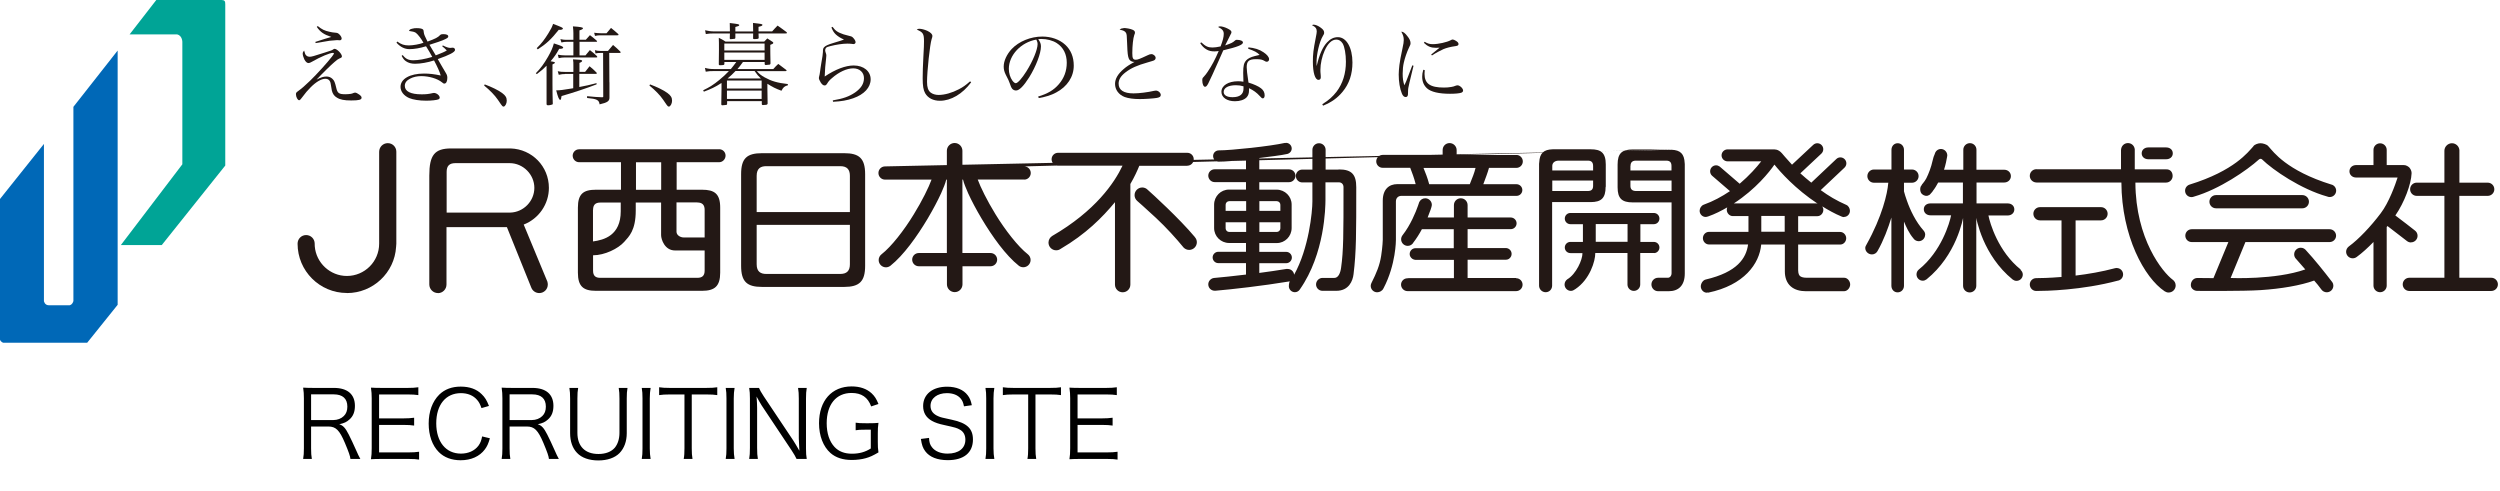 <svg width="321" height="63" viewBox="0 0 321 63" fill="none" xmlns="http://www.w3.org/2000/svg">
<path d="M46.268 58.928H44.996C44.96 58.568 44.792 58.076 44.288 56.876C43.592 55.232 43.124 54.764 42.164 54.764H39.944V57.572C39.944 58.184 39.968 58.496 40.04 58.928H38.924C38.996 58.496 39.02 58.172 39.02 57.584V51.152C39.02 50.636 38.996 50.252 38.924 49.772C39.344 49.796 39.68 49.808 40.232 49.808H42.872C44.612 49.808 45.572 50.624 45.572 52.112C45.572 52.88 45.344 53.456 44.852 53.876C44.504 54.188 44.204 54.332 43.556 54.476C44.048 54.62 44.348 54.944 44.78 55.796C45.068 56.36 45.356 56.984 45.728 57.812C45.932 58.28 46.1 58.64 46.268 58.928ZM39.944 53.936H42.788C43.328 53.936 43.82 53.744 44.144 53.42C44.456 53.12 44.6 52.724 44.6 52.208C44.6 51.188 44 50.636 42.86 50.636H39.944V53.936ZM53.811 58.004V59.012C53.427 58.952 53.103 58.928 52.467 58.928H48.951C48.375 58.928 48.039 58.94 47.631 58.964C47.703 58.508 47.727 58.148 47.727 57.536V51.14C47.727 50.624 47.703 50.3 47.631 49.772C48.051 49.796 48.375 49.808 48.951 49.808H52.371C52.899 49.808 53.307 49.784 53.715 49.724V50.732C53.295 50.672 52.971 50.648 52.371 50.648H48.675V53.72H51.831C52.359 53.72 52.719 53.696 53.175 53.636V54.644C52.767 54.584 52.455 54.56 51.831 54.56H48.675V58.088H52.479C53.031 58.088 53.367 58.064 53.811 58.004ZM62.782 52.124L61.822 52.4C61.642 51.884 61.51 51.632 61.258 51.344C60.778 50.78 60.058 50.48 59.182 50.48C57.238 50.48 56.014 51.968 56.014 54.356C56.014 56.732 57.25 58.244 59.182 58.244C60.13 58.244 60.934 57.884 61.426 57.236C61.678 56.888 61.798 56.588 61.906 56.036L62.902 56.276C62.698 56.984 62.542 57.32 62.254 57.704C61.582 58.604 60.49 59.096 59.146 59.096C57.994 59.096 57.022 58.736 56.338 58.04C55.498 57.2 55.042 55.892 55.042 54.392C55.042 52.844 55.522 51.536 56.41 50.66C57.106 49.988 58.018 49.64 59.158 49.64C60.286 49.64 61.198 49.964 61.846 50.612C62.266 51.02 62.494 51.38 62.782 52.124ZM71.756 58.928H70.484C70.448 58.568 70.28 58.076 69.776 56.876C69.08 55.232 68.612 54.764 67.652 54.764H65.432V57.572C65.432 58.184 65.456 58.496 65.528 58.928H64.412C64.484 58.496 64.508 58.172 64.508 57.584V51.152C64.508 50.636 64.484 50.252 64.412 49.772C64.832 49.796 65.168 49.808 65.72 49.808H68.36C70.1 49.808 71.06 50.624 71.06 52.112C71.06 52.88 70.832 53.456 70.34 53.876C69.992 54.188 69.692 54.332 69.044 54.476C69.536 54.62 69.836 54.944 70.268 55.796C70.556 56.36 70.844 56.984 71.216 57.812C71.42 58.28 71.588 58.64 71.756 58.928ZM65.432 53.936H68.276C68.816 53.936 69.308 53.744 69.632 53.42C69.944 53.12 70.088 52.724 70.088 52.208C70.088 51.188 69.488 50.636 68.348 50.636H65.432V53.936ZM79.443 49.808H80.571C80.499 50.228 80.475 50.564 80.475 51.164V55.616C80.475 56.672 80.151 57.548 79.551 58.172C78.951 58.784 77.991 59.12 76.827 59.12C75.651 59.12 74.691 58.784 74.091 58.148C73.503 57.536 73.203 56.672 73.203 55.616V51.188C73.203 50.576 73.179 50.228 73.107 49.808H74.235C74.163 50.192 74.139 50.552 74.139 51.188V55.58C74.139 57.308 75.123 58.292 76.839 58.292C77.763 58.292 78.495 58.004 78.939 57.488C79.323 57.02 79.539 56.348 79.539 55.58V51.188C79.539 50.588 79.515 50.228 79.443 49.808ZM82.401 49.808H83.541C83.469 50.204 83.433 50.648 83.433 51.152V57.584C83.433 58.112 83.469 58.52 83.541 58.928H82.401C82.473 58.484 82.497 58.184 82.497 57.584V51.152C82.497 50.552 82.473 50.24 82.401 49.808ZM88.821 50.648V57.572C88.821 58.16 88.845 58.496 88.917 58.928H87.789C87.861 58.556 87.885 58.136 87.885 57.572V50.648H86.013C85.401 50.648 85.029 50.672 84.633 50.732V49.724C85.053 49.784 85.365 49.808 86.001 49.808H90.681C91.377 49.808 91.701 49.784 92.097 49.724V50.732C91.701 50.672 91.353 50.648 90.681 50.648H88.821ZM93.182 49.808H94.322C94.25 50.204 94.214 50.648 94.214 51.152V57.584C94.214 58.112 94.25 58.52 94.322 58.928H93.182C93.254 58.484 93.278 58.184 93.278 57.584V51.152C93.278 50.552 93.254 50.24 93.182 49.808ZM96.194 49.808H97.454C97.562 50.084 97.718 50.348 98.066 50.888L101.858 56.564C101.99 56.768 102.35 57.356 102.638 57.872C102.59 56.912 102.566 56.384 102.566 56.276V51.188C102.566 50.6 102.542 50.228 102.47 49.808H103.586C103.514 50.24 103.49 50.576 103.49 51.188V57.584C103.49 58.184 103.514 58.544 103.586 58.928H102.278C102.11 58.58 101.978 58.34 101.654 57.848L97.802 52.064C97.706 51.92 97.31 51.236 97.142 50.912C97.19 51.476 97.214 52.064 97.214 52.376V57.5C97.214 58.136 97.238 58.532 97.31 58.928H96.194C96.266 58.544 96.29 58.124 96.29 57.5V51.152C96.29 50.6 96.266 50.24 96.194 49.808ZM111.811 55.172H111.103C110.479 55.172 110.203 55.184 109.867 55.244V54.272C110.227 54.332 110.527 54.344 111.175 54.344H111.523C112.087 54.344 112.423 54.332 112.795 54.296C112.723 54.8 112.711 55.1 112.711 55.652V56.756C112.711 57.32 112.723 57.608 112.795 58.088C112.075 58.508 111.715 58.676 111.163 58.832C110.659 58.976 109.987 59.06 109.375 59.06C108.235 59.06 107.335 58.772 106.639 58.172C105.703 57.344 105.163 55.964 105.163 54.344C105.163 51.452 106.795 49.616 109.351 49.616C110.419 49.616 111.283 49.916 111.919 50.504C112.315 50.876 112.531 51.224 112.795 51.872L111.859 52.184C111.427 51.008 110.623 50.456 109.339 50.456C107.359 50.456 106.147 51.932 106.147 54.344C106.147 55.628 106.495 56.684 107.155 57.392C107.695 57.968 108.439 58.256 109.387 58.256C110.335 58.256 111.103 58.04 111.811 57.584V55.172ZM124.782 52.028L123.774 52.172C123.678 51.692 123.582 51.452 123.354 51.176C122.97 50.72 122.358 50.48 121.578 50.48C120.342 50.48 119.478 51.14 119.478 52.112C119.478 52.736 119.814 53.18 120.522 53.468C120.846 53.6 120.858 53.6 122.238 53.9C124.158 54.308 124.926 55.04 124.926 56.432C124.926 58.124 123.762 59.084 121.698 59.084C120.354 59.084 119.358 58.688 118.806 57.944C118.494 57.524 118.362 57.152 118.242 56.36L119.286 56.228C119.322 56.804 119.406 57.092 119.658 57.416C120.054 57.944 120.774 58.244 121.662 58.244C123.09 58.244 123.954 57.572 123.954 56.456C123.954 55.868 123.714 55.424 123.258 55.172C122.862 54.944 122.73 54.908 121.278 54.584C120.522 54.428 120.054 54.26 119.646 54.032C118.902 53.612 118.53 52.976 118.53 52.136C118.53 50.624 119.742 49.652 121.602 49.652C122.79 49.652 123.714 50.036 124.254 50.756C124.53 51.116 124.65 51.416 124.782 52.028ZM126.533 49.808H127.673C127.601 50.204 127.565 50.648 127.565 51.152V57.584C127.565 58.112 127.601 58.52 127.673 58.928H126.533C126.605 58.484 126.629 58.184 126.629 57.584V51.152C126.629 50.552 126.605 50.24 126.533 49.808ZM132.954 50.648V57.572C132.954 58.16 132.978 58.496 133.05 58.928H131.922C131.994 58.556 132.018 58.136 132.018 57.572V50.648H130.146C129.534 50.648 129.162 50.672 128.766 50.732V49.724C129.186 49.784 129.498 49.808 130.134 49.808H134.814C135.51 49.808 135.834 49.784 136.23 49.724V50.732C135.834 50.672 135.486 50.648 134.814 50.648H132.954ZM143.495 58.004V59.012C143.111 58.952 142.787 58.928 142.151 58.928H138.635C138.059 58.928 137.723 58.94 137.315 58.964C137.387 58.508 137.411 58.148 137.411 57.536V51.14C137.411 50.624 137.387 50.3 137.315 49.772C137.735 49.796 138.059 49.808 138.635 49.808H142.055C142.583 49.808 142.991 49.784 143.399 49.724V50.732C142.979 50.672 142.655 50.648 142.055 50.648H138.359V53.72H141.515C142.043 53.72 142.403 53.696 142.859 53.636V54.644C142.451 54.584 142.139 54.56 141.515 54.56H138.359V58.088H142.163C142.715 58.088 143.051 58.064 143.495 58.004Z" fill="black"/>
<g clip-path="url(#clip0_1577_8984)">
<path d="M16.643 4.413L20.068 0H28.455C28.814 0.02 28.934 0.12 28.924 0.549V21.256L20.767 31.47H15.515L23.413 21.096V5.381C23.413 5.381 23.413 4.573 22.744 4.413H16.643Z" fill="#00A496"/>
<path d="M15.106 6.49V39.138L11.192 44.01H0.419C0.419 44.01 0.11 43.92 0 43.621V25.549L5.641 18.481V38.658C5.641 38.658 5.721 39.208 6.3 39.198H8.926C8.926 39.198 9.275 39.168 9.425 38.658V13.718L15.106 6.49Z" fill="#0068B7"/>
<path d="M39.367 7.149C39.457 7.238 39.597 7.288 39.737 7.288C40.006 7.288 40.216 7.229 41.704 6.749C42.562 6.48 42.632 6.45 42.772 6.35C42.872 6.28 42.912 6.27 42.962 6.27C43.271 6.27 43.9 6.909 43.9 7.229C43.9 7.368 43.85 7.398 43.571 7.518C43.391 7.598 43.271 7.678 42.932 7.977C42.542 8.297 41.344 9.475 40.645 10.224C41.194 9.934 41.554 9.824 41.923 9.824C42.213 9.824 42.472 9.924 42.672 10.114C42.922 10.344 43.002 10.543 43.181 11.302C43.331 11.961 43.531 12.101 44.329 12.101C44.569 12.101 44.829 12.081 45.038 12.051C45.145 12.037 45.278 11.994 45.438 11.921C45.498 11.901 45.538 11.891 45.587 11.891C45.717 11.891 45.927 11.991 46.137 12.151C46.346 12.31 46.426 12.41 46.426 12.55C46.426 12.81 46.087 12.899 45.088 12.899C44.22 12.899 43.67 12.8 43.251 12.53C42.922 12.34 42.722 12.061 42.612 11.642C42.579 11.522 42.529 11.229 42.462 10.763C42.403 10.344 42.163 10.114 41.773 10.114C41.264 10.114 40.565 10.523 39.857 11.242C39.507 11.592 39.237 11.901 38.678 12.65C38.569 12.8 38.489 12.87 38.409 12.87C38.219 12.87 37.999 12.45 37.999 12.091C37.999 11.951 38.049 11.871 38.179 11.771C38.818 11.302 39.068 11.082 39.837 10.344C40.685 9.525 42.043 8.027 42.632 7.258C42.822 6.999 42.872 6.929 42.872 6.859C42.872 6.809 42.822 6.789 42.742 6.789C42.353 6.789 41.145 7.298 40.056 7.927C39.837 8.057 39.717 8.097 39.607 8.097C39.427 8.097 39.237 7.937 39.078 7.628C38.968 7.388 38.868 7.079 38.868 6.899C38.868 6.739 38.918 6.639 39.048 6.49C39.148 6.889 39.208 7.019 39.337 7.139L39.367 7.149ZM40.795 3.345C41.354 3.794 41.674 3.934 42.283 4.074C42.602 4.153 42.712 4.163 43.111 4.203C43.321 4.213 43.431 4.273 43.601 4.443C43.77 4.613 43.87 4.812 43.87 4.952C43.87 5.062 43.77 5.172 43.641 5.172C43.621 5.172 43.551 5.172 43.481 5.162C43.421 5.152 43.351 5.152 43.271 5.152C43.131 5.152 42.815 5.178 42.323 5.232C42.233 5.242 41.634 5.341 40.535 5.531L40.486 5.381C41.364 5.092 42.253 4.822 42.542 4.742C41.554 4.413 41.154 4.133 40.675 3.455L40.785 3.355L40.795 3.345Z" fill="#231815"/>
<path d="M50.989 5.322C51.528 5.711 51.897 5.831 52.506 5.831C53.036 5.831 53.874 5.681 54.373 5.491C54.114 5.002 53.655 4.403 53.395 4.213C53.245 4.103 52.936 4.024 52.516 3.974C52.596 3.784 52.666 3.744 52.976 3.674C53.155 3.624 53.295 3.614 53.505 3.614C53.904 3.614 54.174 3.674 54.284 3.764C54.383 3.854 54.393 3.894 54.423 4.213C54.43 4.366 54.586 4.742 54.893 5.341C55.941 4.952 56.221 4.812 56.52 4.493C56.61 4.413 56.71 4.383 56.889 4.383C57.339 4.383 57.558 4.483 57.558 4.683C57.558 4.842 57.409 4.932 56.819 5.182C56.64 5.262 56.081 5.451 55.142 5.751C55.215 5.877 55.299 6.017 55.392 6.17C55.462 6.28 55.641 6.599 55.951 7.109C56.849 6.759 57.069 6.659 57.369 6.48C57.129 6.23 57.049 6.16 56.78 5.941L56.859 5.831C57.289 6.05 57.588 6.15 57.818 6.15L58.028 6.13C58.028 6.13 58.097 6.12 58.117 6.12C58.297 6.12 58.427 6.23 58.427 6.41C58.427 6.679 57.768 7.039 56.211 7.588C56.56 8.197 56.62 8.297 56.72 8.477C56.893 8.789 57.069 9.089 57.249 9.375C57.389 9.595 57.438 9.774 57.438 9.994C57.438 10.443 57.289 10.733 57.059 10.733C56.959 10.733 56.919 10.713 56.74 10.563C56.161 10.094 55.092 9.774 54.094 9.774C53.565 9.774 53.056 9.884 52.666 10.094C52.197 10.334 51.977 10.633 51.977 11.023C51.977 11.731 52.726 12.111 54.134 12.111C54.693 12.111 55.022 12.081 55.572 11.951C55.631 11.941 55.671 11.931 55.711 11.931C56.051 11.931 56.46 12.251 56.46 12.54C56.46 12.63 56.4 12.71 56.29 12.76C56.071 12.85 55.382 12.929 54.723 12.929C53.834 12.929 53.045 12.8 52.536 12.59C51.837 12.28 51.428 11.741 51.428 11.152C51.428 10.124 52.636 9.445 54.443 9.445C55.112 9.445 55.751 9.515 56.59 9.695C56.46 9.235 56.161 8.566 55.731 7.758C54.962 8.017 53.994 8.187 53.305 8.187C52.816 8.187 52.447 8.087 52.117 7.857C51.887 7.698 51.768 7.538 51.568 7.169L51.708 7.069C52.077 7.558 52.447 7.738 53.056 7.738C53.715 7.738 54.553 7.588 55.502 7.308C55.262 6.859 54.962 6.35 54.703 5.941C53.934 6.18 53.185 6.31 52.576 6.31C51.967 6.31 51.408 6.04 50.909 5.481L50.999 5.351L50.989 5.322Z" fill="#231815"/>
<path d="M62.231 10.833C63.1 11.152 63.988 11.582 64.457 11.931C64.907 12.261 65.067 12.52 65.067 12.939C65.067 13.309 64.847 13.688 64.657 13.688C64.627 13.688 64.547 13.658 64.497 13.618C64.444 13.572 64.251 13.299 63.918 12.8C63.529 12.23 62.91 11.592 62.161 10.982L62.241 10.833H62.231Z" fill="#231815"/>
<path d="M70.188 8.427C69.789 8.836 69.539 9.056 68.93 9.515L68.8 9.405C69.43 8.756 69.819 8.237 70.378 7.268C70.787 6.54 70.957 6.16 71.117 5.571C72.095 5.891 72.315 5.98 72.315 6.11C72.315 6.21 72.145 6.27 71.896 6.27H71.796C71.456 6.909 71.217 7.248 70.698 7.867C70.887 7.887 71.167 7.957 71.197 7.977C71.217 7.977 71.247 8.007 71.247 8.047C71.247 8.117 71.187 8.147 70.937 8.277V10.753C70.947 11.332 70.947 11.791 70.947 12.121C70.947 12.61 70.957 12.69 70.977 13.289H70.967L70.987 13.359C70.987 13.419 70.618 13.518 70.408 13.518C70.238 13.518 70.188 13.489 70.178 13.349V8.437L70.188 8.427ZM68.92 6.18C69.549 5.561 69.909 5.082 70.408 4.283C70.757 3.714 70.877 3.484 71.017 3.065C72.145 3.494 72.275 3.554 72.275 3.674C72.275 3.764 72.105 3.834 71.906 3.834C71.876 3.834 71.816 3.834 71.746 3.824C70.767 5.052 70.168 5.611 69.05 6.34L68.92 6.19V6.18ZM72.564 9.505C72.295 9.505 72.105 9.525 71.746 9.605L71.616 9.145C71.916 9.215 72.145 9.235 72.564 9.235H73.623V8.516C73.623 8.017 73.623 7.957 73.573 7.618C74.501 7.678 74.541 7.678 74.641 7.718C74.711 7.738 74.751 7.778 74.751 7.808C74.751 7.907 74.621 7.997 74.402 8.077V9.225H75.13C75.32 8.986 75.51 8.746 75.7 8.506C76.109 8.836 76.229 8.956 76.608 9.335C76.628 9.365 76.638 9.395 76.638 9.415C76.638 9.445 76.588 9.485 76.508 9.485H74.382V11.172C75.28 11.002 75.69 10.913 76.598 10.673V10.833C75.174 11.379 73.676 11.878 72.105 12.33C72.045 12.74 72.025 12.82 71.926 12.82C71.786 12.82 71.636 12.47 71.416 11.601C71.896 11.601 72.265 11.552 73.603 11.332V9.495H72.545L72.564 9.505ZM75.17 7.119C75.41 6.809 75.49 6.719 75.74 6.43C76.139 6.739 76.249 6.839 76.618 7.179C76.668 7.238 76.688 7.278 76.688 7.318C76.688 7.368 76.668 7.378 76.508 7.378H72.475C72.235 7.378 72.065 7.398 71.736 7.468L71.626 7.019C71.926 7.079 72.215 7.109 72.485 7.109H73.623V5.371H72.724C72.495 5.371 72.375 5.391 72.085 5.451L71.956 5.022C72.285 5.092 72.445 5.112 72.664 5.112H73.623V4.253C73.623 4.034 73.613 3.854 73.563 3.385C74.591 3.455 74.851 3.514 74.851 3.634C74.851 3.724 74.741 3.794 74.402 3.904V5.102H75.22C75.45 4.842 75.52 4.762 75.749 4.513C76.129 4.802 76.239 4.892 76.608 5.212C76.638 5.242 76.668 5.292 76.668 5.302C76.668 5.361 76.638 5.371 76.488 5.371H74.412V7.109H75.18L75.17 7.119ZM78.255 10.553V12.51C78.266 12.979 78.006 13.169 76.987 13.399C76.918 12.84 76.658 12.7 75.38 12.58V12.35C76.398 12.45 76.608 12.46 77.317 12.49C77.417 12.49 77.457 12.47 77.457 12.39V12.33L77.437 6.799H77.117C76.818 6.799 76.718 6.809 76.458 6.859L76.388 6.44C76.638 6.52 76.868 6.54 77.167 6.54H78.066C78.292 6.273 78.508 6.017 78.715 5.771C79.144 6.14 79.274 6.25 79.663 6.639C79.683 6.669 79.693 6.709 79.693 6.719C79.693 6.769 79.633 6.799 79.563 6.799H78.225L78.246 10.563L78.255 10.553ZM76.279 4.203C76.508 4.233 76.928 4.273 77.217 4.273H77.876C78.116 3.974 78.196 3.884 78.455 3.584C78.855 3.904 78.964 4.004 79.364 4.353C79.394 4.403 79.424 4.433 79.424 4.453C79.424 4.513 79.374 4.533 79.254 4.533H77.147C76.848 4.533 76.718 4.543 76.398 4.613L76.289 4.203H76.279Z" fill="#231815"/>
<path d="M83.457 10.833C84.326 11.152 85.214 11.582 85.684 11.931C86.133 12.261 86.293 12.52 86.293 12.939C86.293 13.309 86.073 13.688 85.883 13.688C85.853 13.688 85.773 13.658 85.724 13.618C85.67 13.572 85.477 13.299 85.144 12.8C84.755 12.23 84.136 11.592 83.387 10.982L83.467 10.833H83.457Z" fill="#231815"/>
<path d="M92.623 10.663C91.894 11.142 91.275 11.442 90.376 11.771L90.286 11.592C91.145 11.182 91.634 10.863 92.363 10.264C92.832 9.874 93.232 9.515 93.591 9.125H91.644C91.165 9.125 91.075 9.135 90.616 9.205L90.516 8.716C90.915 8.826 91.205 8.866 91.714 8.866H93.841C94.11 8.536 94.25 8.357 94.54 7.957H93.012V8.207C92.992 8.337 92.932 8.357 92.663 8.367C92.573 8.367 92.503 8.367 92.453 8.377H92.443C92.343 8.377 92.293 8.327 92.293 8.247C92.313 7.528 92.313 7.398 92.313 6.39C92.313 5.591 92.313 5.381 92.293 4.852C92.683 5.042 92.792 5.102 93.152 5.341H98.124C98.294 5.162 98.344 5.102 98.523 4.932C98.793 5.102 98.893 5.162 99.152 5.341C99.252 5.411 99.292 5.441 99.292 5.501C99.292 5.591 99.192 5.661 98.903 5.761C98.903 6.829 98.913 7.029 98.933 8.137C98.923 8.227 98.903 8.267 98.843 8.297C98.813 8.307 98.433 8.347 98.344 8.347C98.234 8.347 98.184 8.297 98.184 8.207V7.957H95.398C94.989 8.516 94.949 8.566 94.689 8.866H99.292C99.562 8.556 99.641 8.477 99.931 8.207C100.36 8.526 100.5 8.626 100.949 8.976C100.979 9.006 100.999 9.046 100.999 9.056C100.999 9.106 100.939 9.135 100.86 9.135H97.175C97.505 9.505 97.754 9.695 98.184 9.934C99.042 10.413 99.811 10.643 101.159 10.793V10.953C100.73 11.062 100.58 11.192 100.34 11.652C99.562 11.362 99.202 11.182 98.533 10.753V11.392C98.533 11.482 98.543 12.121 98.563 13.299C98.533 13.429 98.453 13.469 98.214 13.469C98.104 13.479 98.004 13.479 97.974 13.489H97.954C97.864 13.489 97.814 13.439 97.814 13.339V12.989H93.362V13.339C93.352 13.419 93.341 13.449 93.272 13.469C93.212 13.479 92.882 13.518 92.782 13.518C92.653 13.518 92.613 13.489 92.613 13.369V13.349L92.643 11.402V10.693L92.623 10.663ZM93.721 4.054C93.721 3.544 93.721 3.355 93.701 2.955C94.799 3.085 94.919 3.115 94.919 3.225C94.919 3.315 94.819 3.365 94.42 3.464V4.044H96.706C96.706 3.544 96.7 3.178 96.686 2.945C97.824 3.075 97.894 3.085 97.894 3.205C97.894 3.295 97.784 3.355 97.395 3.445V4.034H99.142C99.442 3.694 99.532 3.604 99.841 3.285C100.33 3.624 100.48 3.744 100.979 4.113C101.009 4.143 101.049 4.203 101.049 4.213C101.049 4.273 101.019 4.293 100.88 4.293H97.395C97.395 4.483 97.405 4.593 97.415 4.862C97.405 4.972 97.325 5.002 97.046 5.012C96.946 5.022 96.876 5.022 96.866 5.022H96.846C96.746 5.022 96.706 5.002 96.696 4.912C96.706 4.613 96.706 4.503 96.706 4.293H94.42V4.842C94.42 4.932 94.4 4.952 94.33 4.982C94.28 4.992 93.941 5.032 93.831 5.032C93.741 5.032 93.701 5.002 93.701 4.902C93.711 4.603 93.711 4.503 93.721 4.293H91.764C91.225 4.293 90.975 4.313 90.626 4.373L90.536 3.884C90.945 3.984 91.275 4.034 91.764 4.034H93.721V4.054ZM98.174 5.591H93.002V6.48H98.174V5.591ZM93.002 6.749V7.688H98.174V6.749H93.002ZM97.794 10.344H93.341V11.372H97.794V10.344ZM93.341 11.632V12.7H97.794V11.632H93.341ZM97.685 10.074H97.695C97.375 9.774 97.235 9.605 96.886 9.116H94.44C94.1 9.485 93.811 9.745 93.421 10.074H97.675H97.685Z" fill="#231815"/>
<path d="M106.87 3.405C107.259 3.954 107.539 4.143 108.318 4.413C108.537 4.483 108.877 4.573 109.136 4.633C109.326 4.663 109.466 4.742 109.606 4.922C109.775 5.112 109.855 5.292 109.855 5.421C109.855 5.551 109.745 5.661 109.586 5.661C109.556 5.661 109.496 5.651 109.346 5.631C109.156 5.611 109.046 5.601 108.787 5.601C108.228 5.601 107.349 5.731 106.61 5.921C106.291 6 106.161 6.05 106.081 6.13C106.001 6.21 105.951 6.32 105.951 6.44C105.951 6.53 105.971 6.619 106.021 6.769C106.091 6.959 106.101 7.019 106.101 7.139C106.101 7.199 106.091 7.298 106.071 7.508C105.991 8.117 105.911 9.056 105.892 9.824C107.269 8.896 108.577 8.407 109.616 8.407C110.894 8.407 111.792 9.145 111.792 10.184C111.792 11.222 110.973 12.121 109.546 12.62C108.767 12.889 108.028 13.019 106.96 13.069L106.93 12.889C108.258 12.67 109.037 12.39 109.795 11.871C110.584 11.312 110.933 10.743 110.933 10.024C110.933 9.305 110.384 8.776 109.556 8.776C108.727 8.776 107.719 9.245 106.83 10.024C106.521 10.284 106.381 10.443 106.201 10.743C106.091 10.913 106.011 10.973 105.882 10.973C105.712 10.973 105.562 10.863 105.382 10.593C105.233 10.354 105.143 10.144 105.143 10.014C105.143 10.004 105.163 9.914 105.173 9.834C105.223 9.655 105.243 9.575 105.302 9.145C105.322 8.916 105.382 8.596 105.442 8.197C105.602 7.308 105.652 6.929 105.662 6.689C105.662 6.29 105.692 6.19 105.842 6.04C106.001 5.871 106.331 5.721 107.02 5.511C107.672 5.318 108.121 5.175 108.368 5.082C107.908 4.872 107.619 4.693 107.329 4.433C107.09 4.203 106.95 4.004 106.75 3.524L106.9 3.445L106.87 3.405Z" fill="#231815"/>
<path d="M124.692 10.573C123.593 12.061 122.106 12.939 120.688 12.939C119.819 12.939 119.15 12.59 118.791 11.971C118.561 11.572 118.471 11.012 118.471 10.044C118.471 9.415 118.501 8.337 118.561 7.288C118.631 6.06 118.641 5.741 118.641 5.322C118.641 4.343 118.531 4.143 117.713 3.804C117.842 3.714 117.902 3.694 118.032 3.694C118.292 3.694 118.701 3.794 119.061 3.954C119.49 4.163 119.719 4.383 119.719 4.623C119.719 4.703 119.709 4.772 119.62 5.032C119.4 5.721 119.031 9.175 119.031 10.513C119.031 11.212 119.17 11.621 119.49 11.881C119.739 12.071 120.109 12.191 120.508 12.191C121.287 12.191 122.245 11.921 123.114 11.462C123.643 11.192 123.973 10.953 124.562 10.443L124.702 10.573H124.692Z" fill="#231815"/>
<path d="M133.288 12.4C134.516 12.031 135.305 11.572 135.954 10.813C136.623 10.044 136.972 9.116 136.972 8.057C136.972 6.949 136.523 6.07 135.684 5.531C135.185 5.202 134.426 5.002 133.707 5.002C133.568 5.002 133.488 5.002 133.308 5.022C133.578 5.421 133.657 5.641 133.657 5.971C133.657 6.859 133.018 8.526 132.15 9.924C131.431 11.062 130.872 11.621 130.452 11.621C130.263 11.621 130.073 11.532 129.953 11.382C129.853 11.242 129.823 11.202 129.634 10.653C129.534 10.354 129.464 10.224 129.135 9.585C128.955 9.215 128.875 8.916 128.875 8.546C128.875 7.828 129.264 6.979 129.903 6.29C130.832 5.312 132.339 4.693 133.827 4.693C134.975 4.693 136.044 5.072 136.772 5.741C137.501 6.41 137.871 7.318 137.871 8.427C137.871 9.854 137.042 11.122 135.604 11.881C134.945 12.23 134.346 12.42 133.378 12.59L133.298 12.4H133.288ZM129.534 8.846C129.534 9.395 129.704 9.954 129.993 10.354C130.153 10.563 130.303 10.683 130.423 10.683C130.672 10.683 131.221 10.064 131.78 9.175C132.629 7.828 133.228 6.36 133.228 5.651C133.228 5.481 133.198 5.361 133.068 5.082C131.081 5.431 129.534 7.089 129.534 8.846Z" fill="#231815"/>
<path d="M144.26 3.594C144.6 3.594 145.139 3.694 145.409 3.814C145.638 3.904 145.728 4.024 145.728 4.183V4.203C145.728 4.293 145.718 4.293 145.638 4.503C145.498 4.892 145.389 5.871 145.389 6.819C145.389 7.488 145.478 7.668 145.838 7.668C146.078 7.668 146.327 7.578 147.365 7.089C147.575 6.989 147.695 6.949 147.835 6.949C148.104 6.949 148.384 7.189 148.384 7.428C148.384 7.578 148.304 7.698 148.144 7.768C148.064 7.798 147.905 7.857 147.375 8.007C145.998 8.397 145.239 8.736 144.52 9.285C143.901 9.764 143.631 10.214 143.631 10.743C143.631 11.562 144.28 11.991 145.548 11.991C146.257 11.991 147.375 11.851 148.194 11.661C148.304 11.642 148.354 11.632 148.424 11.632C148.723 11.632 149.043 11.921 149.043 12.191C149.043 12.4 148.913 12.5 148.554 12.57C148.184 12.64 147.046 12.72 146.357 12.72C145.528 12.72 144.899 12.63 144.42 12.46C143.651 12.171 143.172 11.522 143.172 10.773C143.172 10.114 143.542 9.485 144.29 8.856C144.63 8.556 145.009 8.307 145.678 7.947C145.429 7.947 145.329 7.917 145.129 7.778C144.959 7.648 144.859 7.398 144.8 6.909C144.77 6.639 144.75 6.38 144.72 5.531C144.69 4.563 144.67 4.393 144.58 4.223C144.45 4.004 144.24 3.894 143.761 3.814C143.931 3.664 144.021 3.634 144.25 3.634L144.26 3.594Z" fill="#231815"/>
<path d="M154.245 5.441C154.794 5.951 155.113 6.1 155.682 6.1C155.982 6.1 156.291 6.05 156.721 5.961C157.01 5.222 157.13 4.742 157.13 4.343C157.13 3.964 156.95 3.734 156.401 3.464C156.521 3.395 156.581 3.385 156.671 3.385C156.9 3.385 157.25 3.484 157.579 3.644C157.969 3.834 158.118 3.964 158.118 4.123C158.118 4.213 158.098 4.283 158.009 4.423C157.959 4.513 157.719 4.982 157.31 5.831C158.158 5.531 158.258 5.481 158.578 5.202C158.667 5.122 158.697 5.112 158.817 5.112C159.267 5.112 159.596 5.262 159.596 5.451C159.596 5.751 158.887 6.03 157.07 6.46C156.97 6.689 156.77 7.159 156.461 7.838C156.122 8.626 155.243 10.543 155.133 10.733C154.963 11.042 154.864 11.142 154.724 11.142C154.534 11.142 154.374 10.793 154.374 10.334C154.374 10.104 154.394 10.034 154.504 9.924C154.754 9.655 154.893 9.475 155.053 9.235C155.612 8.407 156.022 7.628 156.481 6.55C156.231 6.58 156.132 6.599 155.942 6.599C155.532 6.599 155.223 6.53 154.933 6.36C154.594 6.17 154.324 5.891 154.105 5.531L154.245 5.441ZM160.285 6.08C161.074 6.15 161.713 6.35 162.232 6.709C162.681 6.999 162.951 7.338 162.951 7.598C162.951 7.788 162.841 7.927 162.651 7.927C162.561 7.927 162.491 7.907 162.392 7.838C162.072 7.648 161.852 7.598 161.273 7.598C160.365 7.598 160.075 7.848 160.075 8.636C160.075 8.946 160.135 9.435 160.305 10.603C161.004 10.813 161.593 11.082 161.922 11.342C162.232 11.582 162.382 11.881 162.382 12.241C162.382 12.47 162.292 12.63 162.152 12.63C162.042 12.63 161.992 12.6 161.753 12.33C161.343 11.881 160.964 11.611 160.375 11.322V11.542C160.375 12.001 160.285 12.261 160.055 12.51C159.746 12.82 159.207 12.999 158.568 12.999C157.539 12.999 156.83 12.51 156.83 11.791C156.83 10.992 157.699 10.433 158.967 10.433C159.227 10.433 159.356 10.443 159.656 10.493C159.626 9.595 159.626 9.505 159.626 9.365C159.626 8.427 159.716 8.077 160.025 7.738C160.255 7.498 160.574 7.338 161.114 7.199C161.283 7.149 161.313 7.139 161.733 7.049C161.423 6.719 161.074 6.54 160.265 6.26L160.295 6.08H160.285ZM159.666 11.082C159.316 10.982 159.047 10.943 158.687 10.943C157.719 10.943 157.12 11.272 157.12 11.811C157.12 12.23 157.549 12.48 158.258 12.48C159.187 12.48 159.666 12.101 159.666 11.382V11.072V11.082Z" fill="#231815"/>
<path d="M169.8 13.369C170.608 12.87 171.108 12.42 171.617 11.771C172.416 10.713 172.815 9.425 172.815 7.927C172.815 6.939 172.645 6 172.396 5.581C172.186 5.252 171.916 5.082 171.587 5.082C171.018 5.082 170.489 5.571 170.079 6.51C169.75 7.248 169.54 8.187 169.54 8.966C169.54 9.155 169.54 9.285 169.58 9.675C169.59 9.744 169.59 9.834 169.59 9.914C169.59 10.134 169.49 10.254 169.291 10.254C168.851 10.254 168.572 9.325 168.572 7.917C168.572 6.969 168.642 6.38 168.941 4.862C169.031 4.403 169.071 4.193 169.071 4.034C169.071 3.664 168.911 3.454 168.452 3.225C168.542 3.195 168.612 3.165 168.662 3.165C168.901 3.165 169.271 3.315 169.57 3.544C169.89 3.774 170.019 3.954 170.019 4.183C170.019 4.333 169.999 4.403 169.86 4.613C169.42 5.332 169.041 6.949 169.041 8.017C169.041 8.117 169.041 8.237 169.051 8.437H169.071C169.41 6.979 169.84 6.03 170.399 5.441C170.818 4.982 171.277 4.772 171.787 4.772C172.885 4.772 173.654 6.12 173.654 8.027C173.654 9.515 173.244 10.743 172.406 11.761C171.727 12.59 170.968 13.129 169.88 13.568L169.79 13.399L169.8 13.369Z" fill="#231815"/>
<path d="M181.501 8.427C181.481 8.526 181.302 9.245 180.982 10.573C180.822 11.242 180.792 11.432 180.792 11.781C180.792 12.111 180.782 12.201 180.752 12.271C180.712 12.4 180.603 12.46 180.483 12.46C180.283 12.46 180.113 12.3 179.994 11.991C179.744 11.402 179.594 10.473 179.594 9.565C179.594 9.225 179.634 8.796 179.684 8.347C179.737 7.907 179.87 7.189 180.083 6.19C180.203 5.651 180.243 5.371 180.243 5.132C180.243 4.752 180.153 4.473 179.924 4.064C180.173 4.074 180.383 4.223 180.692 4.623C180.982 4.972 181.112 5.272 181.112 5.521C181.112 5.701 181.102 5.751 180.872 6.21C180.643 6.689 180.373 7.488 180.253 8.027C180.153 8.457 180.103 8.956 180.103 9.445C180.103 10.074 180.163 10.473 180.323 10.953C180.513 10.553 180.613 10.324 180.732 9.984L181.341 8.387L181.501 8.447V8.427ZM182.939 8.996C182.919 9.225 182.909 9.325 182.909 9.475C182.909 10.733 183.628 11.242 185.395 11.242C185.724 11.242 186.054 11.222 186.363 11.162C186.523 11.142 186.726 11.082 186.973 10.982C187.042 10.963 187.102 10.953 187.142 10.953C187.442 10.953 187.861 11.352 187.861 11.621C187.861 11.761 187.771 11.851 187.611 11.911C187.372 11.991 186.823 12.041 186.184 12.041C184.756 12.041 183.738 11.801 183.228 11.342C182.819 10.963 182.609 10.483 182.609 9.854C182.609 9.565 182.649 9.315 182.749 8.956L182.939 9.006V8.996ZM182.919 5.361C183.318 5.601 183.568 5.671 183.977 5.671C184.686 5.671 185.794 5.421 186.274 5.162C186.423 5.082 186.443 5.072 186.523 5.072C186.613 5.072 186.763 5.132 186.923 5.232C187.162 5.371 187.272 5.501 187.272 5.651C187.272 5.801 187.192 5.871 186.953 5.911C186.204 6.02 185.774 6.13 185.335 6.31C184.986 6.46 184.317 6.819 183.867 7.119L183.758 7.009C184.267 6.58 184.656 6.26 184.846 6.12C184.606 6.13 184.476 6.14 184.377 6.14C183.738 6.14 183.318 5.971 182.829 5.501L182.929 5.361H182.919Z" fill="#231815"/>
<path d="M92.353 19.169H92.333H74.472C74.472 19.169 74.372 19.169 74.352 19.169C73.922 19.169 73.563 19.509 73.533 19.938V19.958V19.988C73.533 19.988 73.533 19.988 73.533 19.998C73.533 20.448 73.903 20.827 74.352 20.827C74.352 20.827 74.372 20.817 74.382 20.817C74.382 20.817 74.402 20.827 74.412 20.827H79.733V24.361H76.508C74.901 24.361 74.202 24.9 74.202 26.658V35.004C74.202 36.761 74.891 37.341 76.508 37.341H90.147C91.774 37.341 92.473 36.742 92.473 35.004V26.658C92.473 24.88 91.744 24.361 90.147 24.361H86.882V20.827H92.303C92.303 20.827 92.343 20.827 92.363 20.827C92.802 20.817 93.162 20.427 93.162 19.978C93.162 19.529 92.812 19.18 92.373 19.16M81.66 20.837H84.895V24.371H81.66V20.837ZM76.149 26.947C76.149 26.338 76.418 26.009 77.067 26.009H79.703V27.127C79.703 30.232 77.557 30.811 76.139 31.001V26.947H76.149ZM90.476 34.755C90.476 35.424 90.137 35.673 89.538 35.673H77.067C76.478 35.673 76.149 35.424 76.149 34.755V32.778C77.636 32.778 79.374 31.929 80.153 31.051C80.752 30.372 81.63 29.603 81.63 27.027V26.009H84.885V30.192C84.885 30.731 85.344 32.159 86.672 32.159H90.476V34.765V34.755ZM89.538 25.999C90.187 25.999 90.476 26.328 90.476 26.937V30.491H87.88C87.88 30.491 88.21 30.491 87.8 30.491C87.341 30.491 86.862 30.192 86.862 29.753V25.989H89.538V25.999ZM275.841 20.448H278.138C278.607 20.448 278.986 20.158 278.986 19.689C278.986 19.219 278.607 18.93 278.138 18.93H275.841C275.372 18.93 274.993 19.229 274.993 19.689C274.993 20.148 275.372 20.448 275.841 20.448ZM108.388 19.669H97.854C95.888 19.669 95.159 20.338 95.159 22.364V34.126C95.159 36.172 95.907 36.841 97.854 36.841H108.388C110.354 36.841 111.083 36.133 111.083 34.126V22.364C111.083 20.318 110.305 19.669 108.388 19.669ZM109.126 33.936C109.126 34.795 108.707 35.174 107.888 35.174H98.394C97.685 35.174 97.156 34.904 97.156 33.936V28.874H109.126V33.936ZM109.126 27.227H97.156V22.574C97.156 21.616 97.675 21.336 98.394 21.336H107.888C108.787 21.336 109.126 21.795 109.126 22.574V27.227ZM278.996 35.933C277.688 34.974 274.214 30.701 274.184 23.443H278.118C278.587 23.443 278.966 23.063 278.966 22.594C278.966 22.125 278.687 21.725 278.148 21.745H274.104V19.149V19.13C274.104 19.209 274.104 19.13 274.074 19.02C273.974 18.64 273.635 18.371 273.225 18.371C272.746 18.371 272.367 18.75 272.347 19.219H272.337V21.735H261.564C261.564 21.735 261.504 21.725 261.474 21.725C261.005 21.725 260.625 22.105 260.625 22.574C260.625 22.993 260.925 23.333 261.314 23.413C261.374 23.423 261.434 23.433 261.494 23.433H272.387C272.417 30.362 275.352 35.673 277.928 37.391C277.938 37.391 277.948 37.41 277.958 37.41C278.098 37.5 278.267 37.56 278.447 37.56C278.956 37.56 279.356 37.151 279.356 36.652C279.356 36.352 279.206 36.083 278.986 35.923M236.763 27.856C237.193 27.856 237.532 27.496 237.532 27.067C237.532 26.747 237.333 26.418 237.063 26.308C235.805 25.759 234.777 25.14 233.778 24.411L236.823 21.536C236.973 21.396 237.073 21.196 237.073 20.977C237.073 20.547 236.723 20.208 236.304 20.208C236.094 20.208 235.915 20.288 235.775 20.427L232.57 23.453C232.071 23.033 231.582 22.654 231.162 22.255L233.858 19.729C234.008 19.589 234.108 19.389 234.108 19.16C234.108 18.73 233.758 18.391 233.339 18.391C233.139 18.391 232.959 18.471 232.82 18.6L230.094 21.146C229.325 20.308 228.846 19.739 228.816 19.699C228.297 19.09 227.808 19.209 227.738 19.18H221.837C221.837 19.18 221.837 19.18 221.827 19.18C221.398 19.18 221.048 19.529 221.048 19.948C221.048 20.368 221.398 20.717 221.827 20.717H226.14C225.561 21.466 224.613 22.534 223.375 23.593L220.809 21.386C220.679 21.296 220.519 21.226 220.35 21.226C219.92 21.226 219.581 21.576 219.581 21.995C219.581 22.215 219.671 22.414 219.82 22.554L222.127 24.541C221.078 25.24 220 25.839 218.742 26.288C218.443 26.408 218.233 26.738 218.233 27.067C218.233 27.496 218.582 27.856 219.002 27.856C219.092 27.856 219.181 27.836 219.261 27.806C219.261 27.806 219.271 27.806 219.281 27.806C219.291 27.806 219.301 27.806 219.311 27.796C220.2 27.486 221.018 27.067 221.777 26.628C221.747 26.718 221.717 26.837 221.717 26.937C221.717 27.366 222.067 27.746 222.486 27.746H224.503V29.773H219.451C219.451 29.773 219.431 29.773 219.421 29.773C218.992 29.773 218.652 30.152 218.652 30.581C218.652 31.011 218.992 31.38 219.421 31.39H224.453C224.213 33.157 223.065 34.944 219.002 35.893C218.652 35.973 218.383 36.402 218.383 36.772C218.383 37.201 218.732 37.58 219.151 37.58C219.211 37.58 219.261 37.56 219.321 37.55V37.58C223.944 36.622 225.911 33.866 226.14 31.4H229.175V34.864C229.175 35.613 229.405 36.312 229.934 36.772C230.453 37.231 231.172 37.391 231.861 37.391H236.793C237.213 37.38 237.562 36.951 237.562 36.522C237.562 36.093 237.213 35.663 236.793 35.663C236.773 35.663 236.763 35.663 236.753 35.663H231.971C231.502 35.663 231.242 35.553 231.122 35.444C231.003 35.334 230.893 35.154 230.883 34.695V31.4H236.284C236.713 31.4 237.053 31.021 237.053 30.591C237.053 30.162 236.704 29.783 236.284 29.783H230.883V27.756H233.359C233.778 27.756 234.118 27.376 234.118 26.947C234.118 26.787 234.058 26.618 233.978 26.498C234.747 26.967 235.565 27.436 236.444 27.796C236.544 27.846 236.654 27.876 236.773 27.876M229.156 29.753H226.15V27.726H229.156V29.753ZM233.279 26.118H222.626C225.461 24.271 227.199 22.065 227.838 21.136C228.566 22.055 230.503 24.251 233.379 26.148C233.349 26.148 233.319 26.128 233.279 26.128M299.104 29.433H281.412C280.953 29.433 280.594 29.803 280.594 30.262C280.594 30.721 280.963 31.081 281.412 31.081H286.125L284.208 35.713C284.208 35.713 282.371 35.693 282.141 35.693C281.652 35.693 281.303 36.112 281.303 36.602C281.303 37.141 281.852 37.351 282.081 37.351C282.331 37.351 288.032 37.401 290.248 37.251C292.904 37.081 295.39 36.652 297.137 36.023C297.427 36.342 297.736 36.722 298.056 37.161C298.206 37.38 298.465 37.53 298.755 37.53C299.224 37.53 299.603 37.151 299.603 36.682C299.603 36.502 299.564 36.372 299.474 36.242C298.415 34.855 297.137 33.267 296.109 32.159C295.949 31.949 295.71 31.809 295.42 31.809C294.951 31.809 294.571 32.189 294.571 32.658C294.571 32.838 294.631 33.008 294.731 33.147C295.061 33.537 295.51 34.046 295.999 34.595C292.115 35.953 286.414 35.693 286.414 35.693L288.311 31.081H299.124C299.583 31.081 299.953 30.711 299.953 30.262C299.953 29.813 299.583 29.433 299.124 29.433M259.467 34.615C256.572 32.309 255.504 28.644 255.314 27.666H257.79C258.259 27.666 258.639 27.357 258.639 26.887C258.639 26.418 258.259 26.118 257.79 26.118H253.786V23.433H257.351C257.82 23.433 258.199 23.083 258.199 22.614C258.199 22.145 257.82 21.795 257.351 21.795H253.776V19.229C253.776 18.76 253.407 18.381 252.938 18.381C252.468 18.381 252.089 18.76 252.089 19.229V21.795H249.613C249.823 21.136 249.942 20.527 250.002 20.158C250.022 20.098 250.032 20.028 250.032 19.958C250.032 19.509 249.663 19.13 249.214 19.13C248.824 19.13 248.515 19.399 248.425 19.768C248.315 19.988 248.225 20.268 248.135 20.667C247.976 21.416 247.646 22.294 247.337 22.904C247.207 23.133 247.067 23.353 246.907 23.533C246.827 23.612 246.757 23.712 246.718 23.812C246.718 23.812 246.718 23.822 246.698 23.832C246.508 24.032 246.478 24.641 246.787 24.92C247.027 25.13 247.377 25.23 247.616 25.08C247.786 25.06 247.896 24.84 248.016 24.731C248.085 24.671 248.135 24.601 248.175 24.521C248.445 24.181 248.674 23.792 248.864 23.433H252.039V26.118H247.866C247.396 26.118 247.017 26.398 247.017 26.867C247.017 27.337 247.396 27.646 247.866 27.646H250.522C250.342 28.595 249.273 32.289 246.368 34.615C246.188 34.765 246.079 34.984 246.079 35.234C246.079 35.683 246.438 36.043 246.887 36.043C247.077 36.043 247.237 35.963 247.377 35.863C249.273 34.325 250.452 32.398 251.151 30.791C251.51 29.972 251.74 29.233 251.899 28.664C251.969 28.385 252.019 28.175 252.059 27.995V36.702C252.059 37.171 252.438 37.55 252.908 37.55C253.377 37.55 253.756 37.171 253.756 36.702V27.976C253.786 28.165 253.836 28.385 253.916 28.674C254.066 29.244 254.305 29.982 254.655 30.801C255.354 32.408 256.522 34.345 258.429 35.893C258.569 35.993 258.728 36.063 258.918 36.063C259.367 36.063 259.727 35.703 259.727 35.254C259.727 35.004 259.607 34.795 259.427 34.645L259.467 34.615ZM247.197 30.142C247.197 29.942 247.117 29.753 246.997 29.613C245.979 28.475 245.27 26.977 244.841 25.749C244.681 25.31 244.561 24.91 244.471 24.571V23.463H245.499C245.969 23.463 246.348 23.083 246.348 22.614C246.348 22.145 245.969 21.765 245.499 21.765H244.471V19.239C244.471 18.77 244.132 18.391 243.662 18.391C243.193 18.391 242.864 18.77 242.864 19.239V21.765H240.617C240.148 21.765 239.769 22.145 239.769 22.614C239.769 23.083 240.148 23.463 240.617 23.463H242.464C242.464 23.463 242.454 23.523 242.444 23.562C242.355 24.781 241.686 27.776 239.649 31.42C239.579 31.54 239.499 31.68 239.499 31.839C239.499 32.299 239.898 32.668 240.358 32.668C240.667 32.668 240.927 32.498 241.067 32.249C241.855 30.881 242.454 29.244 242.854 27.936V36.692C242.854 37.161 243.183 37.54 243.652 37.54C244.122 37.54 244.471 37.161 244.471 36.692V28.455C244.751 29.124 245.13 29.962 245.659 30.581C245.809 30.811 246.059 30.971 246.358 30.971C246.817 30.971 247.187 30.601 247.187 30.142M309.568 31.12C310.037 31.12 310.416 30.741 310.416 30.272C310.416 29.992 310.276 29.743 310.067 29.593C309.657 29.263 308.469 28.345 307.561 27.666C308.729 25.989 309.598 23.622 309.647 22.265C309.647 22.065 309.618 21.885 309.448 21.626C309.278 21.356 308.889 21.176 308.619 21.196H306.453V19.249C306.453 18.78 306.073 18.401 305.604 18.401C305.135 18.401 304.755 18.78 304.755 19.249V21.196H302.559C302.559 21.196 302.529 21.196 302.519 21.196C302.05 21.196 301.67 21.526 301.67 21.995C301.67 22.464 302.05 22.794 302.519 22.794H307.85C307.571 23.672 306.742 26.009 305.684 27.386C304.416 29.074 302.828 30.741 301.62 31.62C301.62 31.62 301.61 31.62 301.6 31.63C301.6 31.63 301.58 31.64 301.58 31.65C301.381 31.809 301.241 32.049 301.241 32.319C301.241 32.788 301.62 33.167 302.089 33.167C302.289 33.167 302.469 33.097 302.609 32.987C303.298 32.488 304.026 31.819 304.755 31.071V36.672C304.755 37.141 305.135 37.52 305.604 37.52C306.073 37.52 306.453 37.141 306.453 36.672V29.144C306.453 29.144 306.512 29.064 306.552 29.024C307.441 29.693 308.639 30.621 309.028 30.931C309.178 31.051 309.358 31.131 309.568 31.131M295.62 26.747C296.089 26.747 296.468 26.368 296.468 25.899C296.468 25.43 296.089 25.05 295.62 25.05H284.537C284.068 25.05 283.689 25.43 283.689 25.899C283.689 26.368 284.068 26.747 284.537 26.747H295.62ZM319.881 35.663H315.778V25.15H318.893H319.422C319.891 25.15 320.271 24.771 320.271 24.301C320.271 23.832 319.891 23.453 319.422 23.453H315.788V19.269C315.788 19.269 315.788 19.239 315.788 19.289C315.758 18.79 315.338 18.391 314.829 18.391C314.32 18.391 313.861 18.82 313.861 19.359C313.861 19.379 313.861 19.389 313.861 19.409V23.453H310.306C309.837 23.453 309.458 23.832 309.458 24.301C309.458 24.771 309.837 25.15 310.306 25.15H313.861V35.663H309.358C308.889 35.663 308.509 36.043 308.509 36.512C308.509 36.981 308.889 37.361 309.358 37.361H309.617C309.617 37.361 309.677 37.361 309.767 37.361H319.691C319.691 37.361 319.701 37.361 319.711 37.361H319.881C320.35 37.361 320.73 36.981 320.73 36.512C320.73 36.043 320.35 35.663 319.881 35.663ZM299.364 23.702C293.563 21.905 291.876 19.449 291.337 18.87C291.327 18.86 291.237 18.76 291.237 18.76C291.067 18.541 290.548 18.391 290.248 18.391C289.949 18.391 289.509 18.541 289.34 18.76C289.34 18.76 289.34 18.8 289.26 18.87C288.691 19.469 286.934 21.915 281.143 23.702C280.803 23.812 280.564 24.122 280.564 24.491C280.564 24.95 280.933 25.31 281.392 25.31C281.512 25.31 281.622 25.28 281.722 25.24C284.967 24.301 288.501 21.875 290.059 20.467C290.059 20.467 290.178 20.388 290.248 20.388C290.318 20.388 290.388 20.418 290.438 20.457C291.856 21.845 295.47 24.301 298.805 25.23C298.905 25.28 299.024 25.3 299.144 25.3C299.593 25.3 299.963 24.93 299.963 24.481C299.963 24.112 299.713 23.802 299.384 23.702M271.778 34.405C271.708 34.405 271.638 34.415 271.578 34.435C269.861 34.895 268.094 35.194 266.506 35.384V28.295H269.771C270.24 28.295 270.62 27.916 270.62 27.446C270.62 26.977 270.24 26.598 269.771 26.598H261.933C261.464 26.598 261.085 26.977 261.085 27.446C261.085 27.916 261.464 28.295 261.933 28.295H264.699V35.563C263.072 35.693 262.003 35.713 261.464 35.713C261.464 35.713 261.454 35.713 261.444 35.713C260.985 35.713 260.625 36.083 260.625 36.532C260.625 36.981 260.995 37.361 261.444 37.361C262.702 37.361 267.285 37.271 271.937 36.033C271.947 36.033 271.967 36.033 271.977 36.023C271.987 36.023 271.997 36.023 272.007 36.023C272.357 35.923 272.606 35.613 272.606 35.234C272.606 34.775 272.237 34.415 271.788 34.415M171.956 21.765C171.867 21.765 171.797 21.765 171.747 21.775H171.517H170.209V19.239C170.209 18.77 169.83 18.391 169.361 18.391C168.891 18.391 168.512 18.77 168.512 19.239V21.775H167.204C166.745 21.775 166.385 22.145 166.385 22.594C166.385 23.043 166.755 23.423 167.204 23.423H168.512V25.4C168.512 25.459 168.512 25.639 168.512 25.859C168.512 27.167 168.063 31.879 166.166 35.274C166.126 34.864 165.776 34.535 165.347 34.535C165.317 34.535 165.287 34.535 165.247 34.535C165.247 34.535 165.227 34.535 165.207 34.535C165.187 34.535 165.177 34.535 165.157 34.535C164.039 34.715 162.851 34.895 161.693 35.044V33.796H165.147C165.547 33.796 165.876 33.467 165.876 33.067C165.876 32.668 165.547 32.339 165.147 32.339H161.693V31.21H163.929C164.988 31.21 165.836 30.352 165.846 29.293V26.268C165.846 25.21 164.988 24.361 163.929 24.351H161.693V23.393H165.507C165.966 23.393 166.335 23.023 166.335 22.564C166.335 22.105 165.966 21.745 165.507 21.745H161.693V20.288C162.931 20.128 164.518 19.948 165.287 19.768C165.607 19.689 165.856 19.409 165.856 19.07C165.856 18.67 165.527 18.341 165.127 18.341C165.077 18.341 165.028 18.361 164.978 18.371V18.351C163.131 18.77 158.109 19.309 156.461 19.309C156.072 19.329 155.762 19.639 155.762 20.038C155.762 20.438 156.072 20.747 156.461 20.757C156.461 20.757 156.471 20.757 156.481 20.757C157.33 20.757 158.498 20.647 159.986 20.487V21.735H155.962C155.503 21.735 155.143 22.105 155.143 22.554C155.143 23.003 155.513 23.383 155.962 23.383H159.986V24.341H157.809C156.751 24.341 155.902 25.2 155.892 26.258V29.283C155.892 30.342 156.751 31.19 157.809 31.2H159.986V32.329H156.431C156.032 32.329 155.702 32.658 155.702 33.057C155.702 33.457 156.032 33.786 156.431 33.786H159.986V35.254C158.348 35.454 156.871 35.603 155.862 35.693C155.463 35.753 155.143 36.093 155.143 36.512C155.143 36.971 155.513 37.331 155.972 37.331C156.002 37.331 156.032 37.331 156.052 37.331C158.188 37.151 162.112 36.702 165.507 36.142C165.507 36.142 165.577 36.123 165.617 36.112C165.597 36.142 165.587 36.163 165.567 36.192C165.567 36.192 165.567 36.192 165.567 36.202C165.517 36.312 165.487 36.612 165.487 36.742C165.487 37.171 165.836 37.52 166.266 37.52C166.535 37.52 166.765 37.37 166.895 37.171C170.129 32.558 170.179 26.558 170.189 25.709V24.032V23.413H171.937C172.256 23.413 172.506 23.662 172.506 24.022C172.506 30.122 172.506 32.189 172.196 34.375C172.106 35.044 171.847 35.683 171.337 35.683H169.89C169.89 35.683 169.84 35.683 169.81 35.683C169.351 35.683 168.981 36.073 168.981 36.522C168.981 36.971 169.351 37.341 169.8 37.341H171.577C173.205 37.341 173.694 36.053 173.794 35.214C174.153 32.299 174.143 29.912 174.143 24.032C174.143 22.424 173.574 21.755 171.927 21.755M161.703 25.829H163.939C164.189 25.829 164.399 26.039 164.399 26.288V27.077H161.703V25.829ZM161.703 28.535H164.399V29.323C164.399 29.573 164.189 29.783 163.939 29.783H161.703V28.535ZM160.006 29.783H157.829C157.579 29.783 157.37 29.573 157.37 29.323V28.535H160.006V29.783ZM160.006 27.077H157.37V26.288C157.37 26.039 157.579 25.829 157.829 25.829H160.006V27.077ZM153.416 30.432C151.459 28.085 147.905 24.84 147.376 24.381C147.196 24.192 146.946 24.072 146.667 24.072C146.128 24.072 145.678 24.511 145.678 25.06C145.678 25.36 145.818 25.629 146.028 25.809C146.028 25.809 147.106 26.747 148.424 27.976C149.712 29.174 151.07 30.671 151.978 31.789C152.158 31.969 152.408 32.089 152.687 32.089C153.226 32.089 153.676 31.65 153.676 31.101C153.676 30.851 153.576 30.621 153.416 30.442V30.432ZM152.448 21.276C152.907 21.276 153.276 20.907 153.276 20.448C153.276 19.988 152.907 19.619 152.448 19.619H135.854C135.395 19.619 135.025 19.988 135.025 20.448C135.025 20.907 135.395 21.276 135.854 21.276H144.131C143.102 23.453 140.676 27.067 135.095 30.302C134.816 30.482 134.626 30.791 134.626 31.15C134.626 31.69 135.065 32.139 135.614 32.139C135.834 32.139 136.034 32.069 136.193 31.949C139.418 30.062 141.545 27.916 143.162 25.959V36.542C143.162 37.091 143.602 37.53 144.151 37.53C144.7 37.53 145.139 37.091 145.139 36.542V23.622C145.678 22.704 146.048 21.875 146.287 21.286H152.468L152.448 21.276ZM131.511 23.063C131.97 23.063 132.35 22.684 132.35 22.215C132.35 21.745 131.98 21.376 131.511 21.366H123.573V19.359C123.573 18.81 123.124 18.361 122.575 18.361C122.026 18.361 121.577 18.81 121.577 19.359V19.379V21.366H113.639C113.17 21.366 112.791 21.745 112.791 22.215C112.791 22.684 113.17 23.063 113.639 23.063H119.61C119.27 24.012 118.402 25.789 117.333 27.516C116.085 29.573 114.438 31.68 113.19 32.648C112.97 32.818 112.821 33.087 112.821 33.387C112.821 33.906 113.24 34.325 113.759 34.325C113.969 34.325 114.168 34.245 114.328 34.126C116.025 32.778 117.743 30.362 119.121 28.055C119.809 26.887 120.409 25.759 120.838 24.82C121.147 24.112 121.377 23.573 121.497 23.063H121.577V32.488H117.972C117.503 32.488 117.124 32.868 117.124 33.337C117.124 33.806 117.503 34.186 117.972 34.186C117.972 34.186 117.972 34.186 117.992 34.186H121.587V36.492C121.587 36.492 121.587 36.502 121.587 36.512C121.587 37.061 122.036 37.51 122.585 37.51C123.134 37.51 123.573 37.071 123.583 36.522V34.186H127.178C127.178 34.186 127.178 34.186 127.188 34.186C127.657 34.186 128.036 33.806 128.036 33.337C128.036 32.868 127.657 32.488 127.188 32.488H123.573V23.063H123.653C123.773 23.573 124.003 24.102 124.312 24.82C124.742 25.759 125.341 26.897 126.03 28.055C127.407 30.362 129.125 32.778 130.822 34.126C130.982 34.245 131.171 34.315 131.391 34.315C131.91 34.315 132.33 33.896 132.33 33.377C132.33 33.077 132.18 32.808 131.96 32.638C130.722 31.67 129.075 29.563 127.817 27.506C126.748 25.769 125.88 24.002 125.54 23.053H131.521L131.511 23.063ZM113.639 21.366H131.511L214.629 19.189C214.629 19.189 214.609 19.189 214.599 19.189H214.499C214.499 19.189 214.439 19.189 214.399 19.189H209.647C208.249 19.189 207.7 19.689 207.7 21.136V24.042C207.7 25.489 208.259 25.989 209.647 25.989H214.629V35.074C214.629 35.414 214.419 35.663 214.159 35.663C213.63 35.663 213.271 35.663 212.991 35.663C212.961 35.663 212.951 35.663 212.931 35.663C212.921 35.663 212.911 35.663 212.901 35.663C212.432 35.663 212.043 36.043 212.043 36.522C212.043 37.001 212.422 37.391 212.901 37.391C213.401 37.391 213.87 37.391 214.259 37.391C215.497 37.391 216.326 36.692 216.326 35.114C216.326 35.104 216.326 21.087 216.326 21.087C216.326 21.047 216.326 21.007 216.316 20.967C216.266 19.729 215.747 19.279 214.629 19.229M209.357 21.316C209.357 20.877 209.567 20.627 210.036 20.627H213.96C214.439 20.627 214.619 20.877 214.619 21.316V21.885H209.347V21.316H209.357ZM214.629 24.521H209.966C209.547 24.491 209.347 24.271 209.347 23.862V23.183H214.629V24.521ZM212.432 32.498C212.792 32.458 213.071 32.149 213.071 31.779C213.071 31.38 212.752 31.061 212.352 31.061H210.625V28.784H212.352C212.752 28.784 213.071 28.465 213.071 28.065C213.071 27.666 212.752 27.346 212.352 27.346H201.639C201.24 27.346 200.92 27.666 200.92 28.065C200.92 28.465 201.24 28.784 201.639 28.784H203.247V31.061H201.639C201.24 31.061 200.92 31.38 200.92 31.779C200.92 32.179 201.24 32.498 201.639 32.498H201.649C201.599 32.498 201.579 32.498 201.629 32.498H203.187C203.207 33.347 202.368 35.204 201.24 35.863C201.03 36.013 200.89 36.262 200.89 36.532C200.89 36.981 201.26 37.351 201.709 37.351C201.939 37.351 202.119 37.221 202.288 37.111C204.125 35.883 204.844 33.527 204.834 32.488H208.968V36.532C208.968 36.991 209.337 37.351 209.786 37.351C210.236 37.351 210.605 36.981 210.605 36.532V32.488H212.412M208.978 31.051H204.894V28.774H208.978V31.051ZM206.182 24.002V21.116C206.182 19.609 205.553 19.169 204.255 19.169H199.543C199.543 19.169 199.483 19.169 199.443 19.169H199.373H199.353C198.245 19.209 197.696 19.629 197.636 20.857C197.626 20.917 197.616 20.967 197.616 21.026V36.582C197.616 36.582 197.616 36.642 197.616 36.672C197.616 37.141 197.995 37.52 198.464 37.52C198.934 37.52 199.283 37.151 199.293 36.692C199.293 36.692 199.293 36.692 199.293 36.682V25.949H204.235C205.593 25.949 206.162 25.45 206.162 23.982M199.313 21.276C199.333 20.867 199.672 20.627 200.142 20.627H203.896C204.345 20.627 204.555 20.857 204.555 21.316V21.885H199.313V21.286V21.276ZM199.313 24.521V23.183H204.555V23.862C204.555 24.311 204.345 24.501 203.966 24.521H199.313ZM194.65 35.693C194.65 35.693 194.6 35.693 194.551 35.693H188.44V33.347H193.223H193.342C193.342 33.347 193.342 33.347 193.352 33.347C193.512 33.347 193.712 33.297 193.852 33.147C194.001 33.008 194.091 32.818 194.091 32.598C194.091 32.179 193.752 31.849 193.342 31.849C193.342 31.849 193.303 31.849 193.293 31.849H188.44V29.423H193.981C194.401 29.423 194.73 29.084 194.73 28.674C194.73 28.265 194.391 27.926 193.981 27.926H188.44C188.44 27.926 188.44 26.348 188.44 26.338C188.44 25.849 188.051 25.459 187.562 25.459C187.072 25.459 186.683 25.849 186.683 26.338V27.926H183.308C183.468 27.536 183.598 27.187 183.688 26.927C183.728 26.827 183.848 26.438 183.848 26.308C183.848 25.839 183.468 25.459 182.999 25.459C182.659 25.459 182.37 25.659 182.23 25.949C182.23 25.949 182.13 26.238 182.07 26.418C181.791 27.227 181.112 28.894 180.094 30.192C179.984 30.332 179.904 30.521 179.904 30.721C179.904 31.19 180.283 31.57 180.753 31.57C181.012 31.57 181.242 31.45 181.391 31.27C181.391 31.27 181.421 31.23 181.441 31.2C181.441 31.2 181.441 31.2 181.441 31.19C181.891 30.611 182.26 30.012 182.57 29.433H186.663V31.869H181.831C181.831 31.869 181.761 31.869 181.751 31.869C181.332 31.869 181.002 32.209 181.002 32.618C181.002 32.868 181.132 33.067 181.312 33.207C181.332 33.227 181.352 33.237 181.372 33.247C181.421 33.277 181.481 33.307 181.541 33.327C181.611 33.347 181.671 33.357 181.731 33.367C181.741 33.367 181.871 33.367 181.911 33.367H186.683V35.713H180.882C180.822 35.713 180.782 35.713 180.693 35.733C180.243 35.743 179.894 36.112 179.894 36.552C179.894 36.991 180.263 37.38 180.723 37.38H194.67C195.13 37.38 195.499 37.011 195.499 36.552C195.499 36.093 195.13 35.723 194.67 35.723M194.7 21.556C195.16 21.556 195.529 21.186 195.529 20.727C195.529 20.268 195.16 19.898 194.72 19.898H187.033V19.269C187.033 18.78 186.623 18.371 186.124 18.371C185.625 18.371 185.235 18.77 185.235 19.269C185.235 19.289 185.235 19.309 185.235 19.329V19.888H177.548C177.078 19.888 176.709 20.258 176.709 20.717C176.709 21.176 177.078 21.546 177.538 21.546H181.072C181.322 22.215 181.561 22.794 181.771 23.642C181.771 23.642 179.425 23.642 179.415 23.642C178.356 23.642 177.548 24.301 177.548 25.759V30.791C177.548 30.791 177.528 31.66 177.338 32.868C177.148 34.076 176.739 35.054 176.09 36.342C176.04 36.452 176 36.572 176 36.702C176 37.161 176.369 37.53 176.829 37.53C177.158 37.53 177.498 37.331 177.627 37.041L177.657 36.991C179.245 33.956 179.235 30.821 179.235 30.811V25.859C179.235 25.4 179.564 25.15 179.924 25.15H194.72C195.14 25.15 195.469 24.811 195.469 24.401C195.469 23.992 195.13 23.652 194.72 23.652H190.457C190.797 22.734 190.996 22.235 191.186 21.556H194.7ZM188.73 23.652H183.508C183.278 22.784 183.049 22.245 182.779 21.566H189.459C189.279 22.294 189.079 22.734 188.72 23.652" fill="#231815"/>
<path d="M56.231 37.63C55.621 37.63 55.122 37.131 55.122 36.522C55.122 36.332 55.122 36.212 55.122 36.133V22.544C55.122 19.908 55.801 19.06 57.928 19.06H65.556C68.321 19.149 70.478 21.366 70.478 24.122C70.478 26.208 69.18 28.085 67.243 28.834L70.288 36.172C70.318 36.302 70.338 36.422 70.338 36.532C70.338 37.141 69.849 37.63 69.24 37.63C68.791 37.63 68.391 37.361 68.222 36.941L65.087 29.164H57.329V36.532C57.329 37.141 56.84 37.64 56.231 37.64M57.339 27.297H62.191H65.506C67.213 27.257 68.611 25.829 68.611 24.122C68.611 22.414 67.183 20.947 65.436 20.947H58.477C57.698 20.947 57.349 21.296 57.349 22.075V27.307L57.339 27.297Z" fill="#231815"/>
<path d="M44.539 37.62C41.045 37.62 38.209 34.785 38.209 31.29C38.209 30.671 38.698 30.182 39.307 30.182C39.916 30.182 40.406 30.671 40.406 31.28C40.406 31.28 40.406 31.51 40.416 31.62C40.585 33.756 42.393 35.434 44.539 35.434C46.825 35.434 48.683 33.577 48.683 31.29V19.499C48.683 18.87 49.182 18.381 49.791 18.381C50.4 18.381 50.889 18.87 50.889 19.479V31.3C50.889 31.43 50.879 31.56 50.859 31.7C50.659 35.024 47.884 37.63 44.549 37.63" fill="#231815"/>
</g>
<defs>
<clipPath id="clip0_1577_8984">
<rect width="321" height="45" fill="white"/>
</clipPath>
</defs>
</svg>
